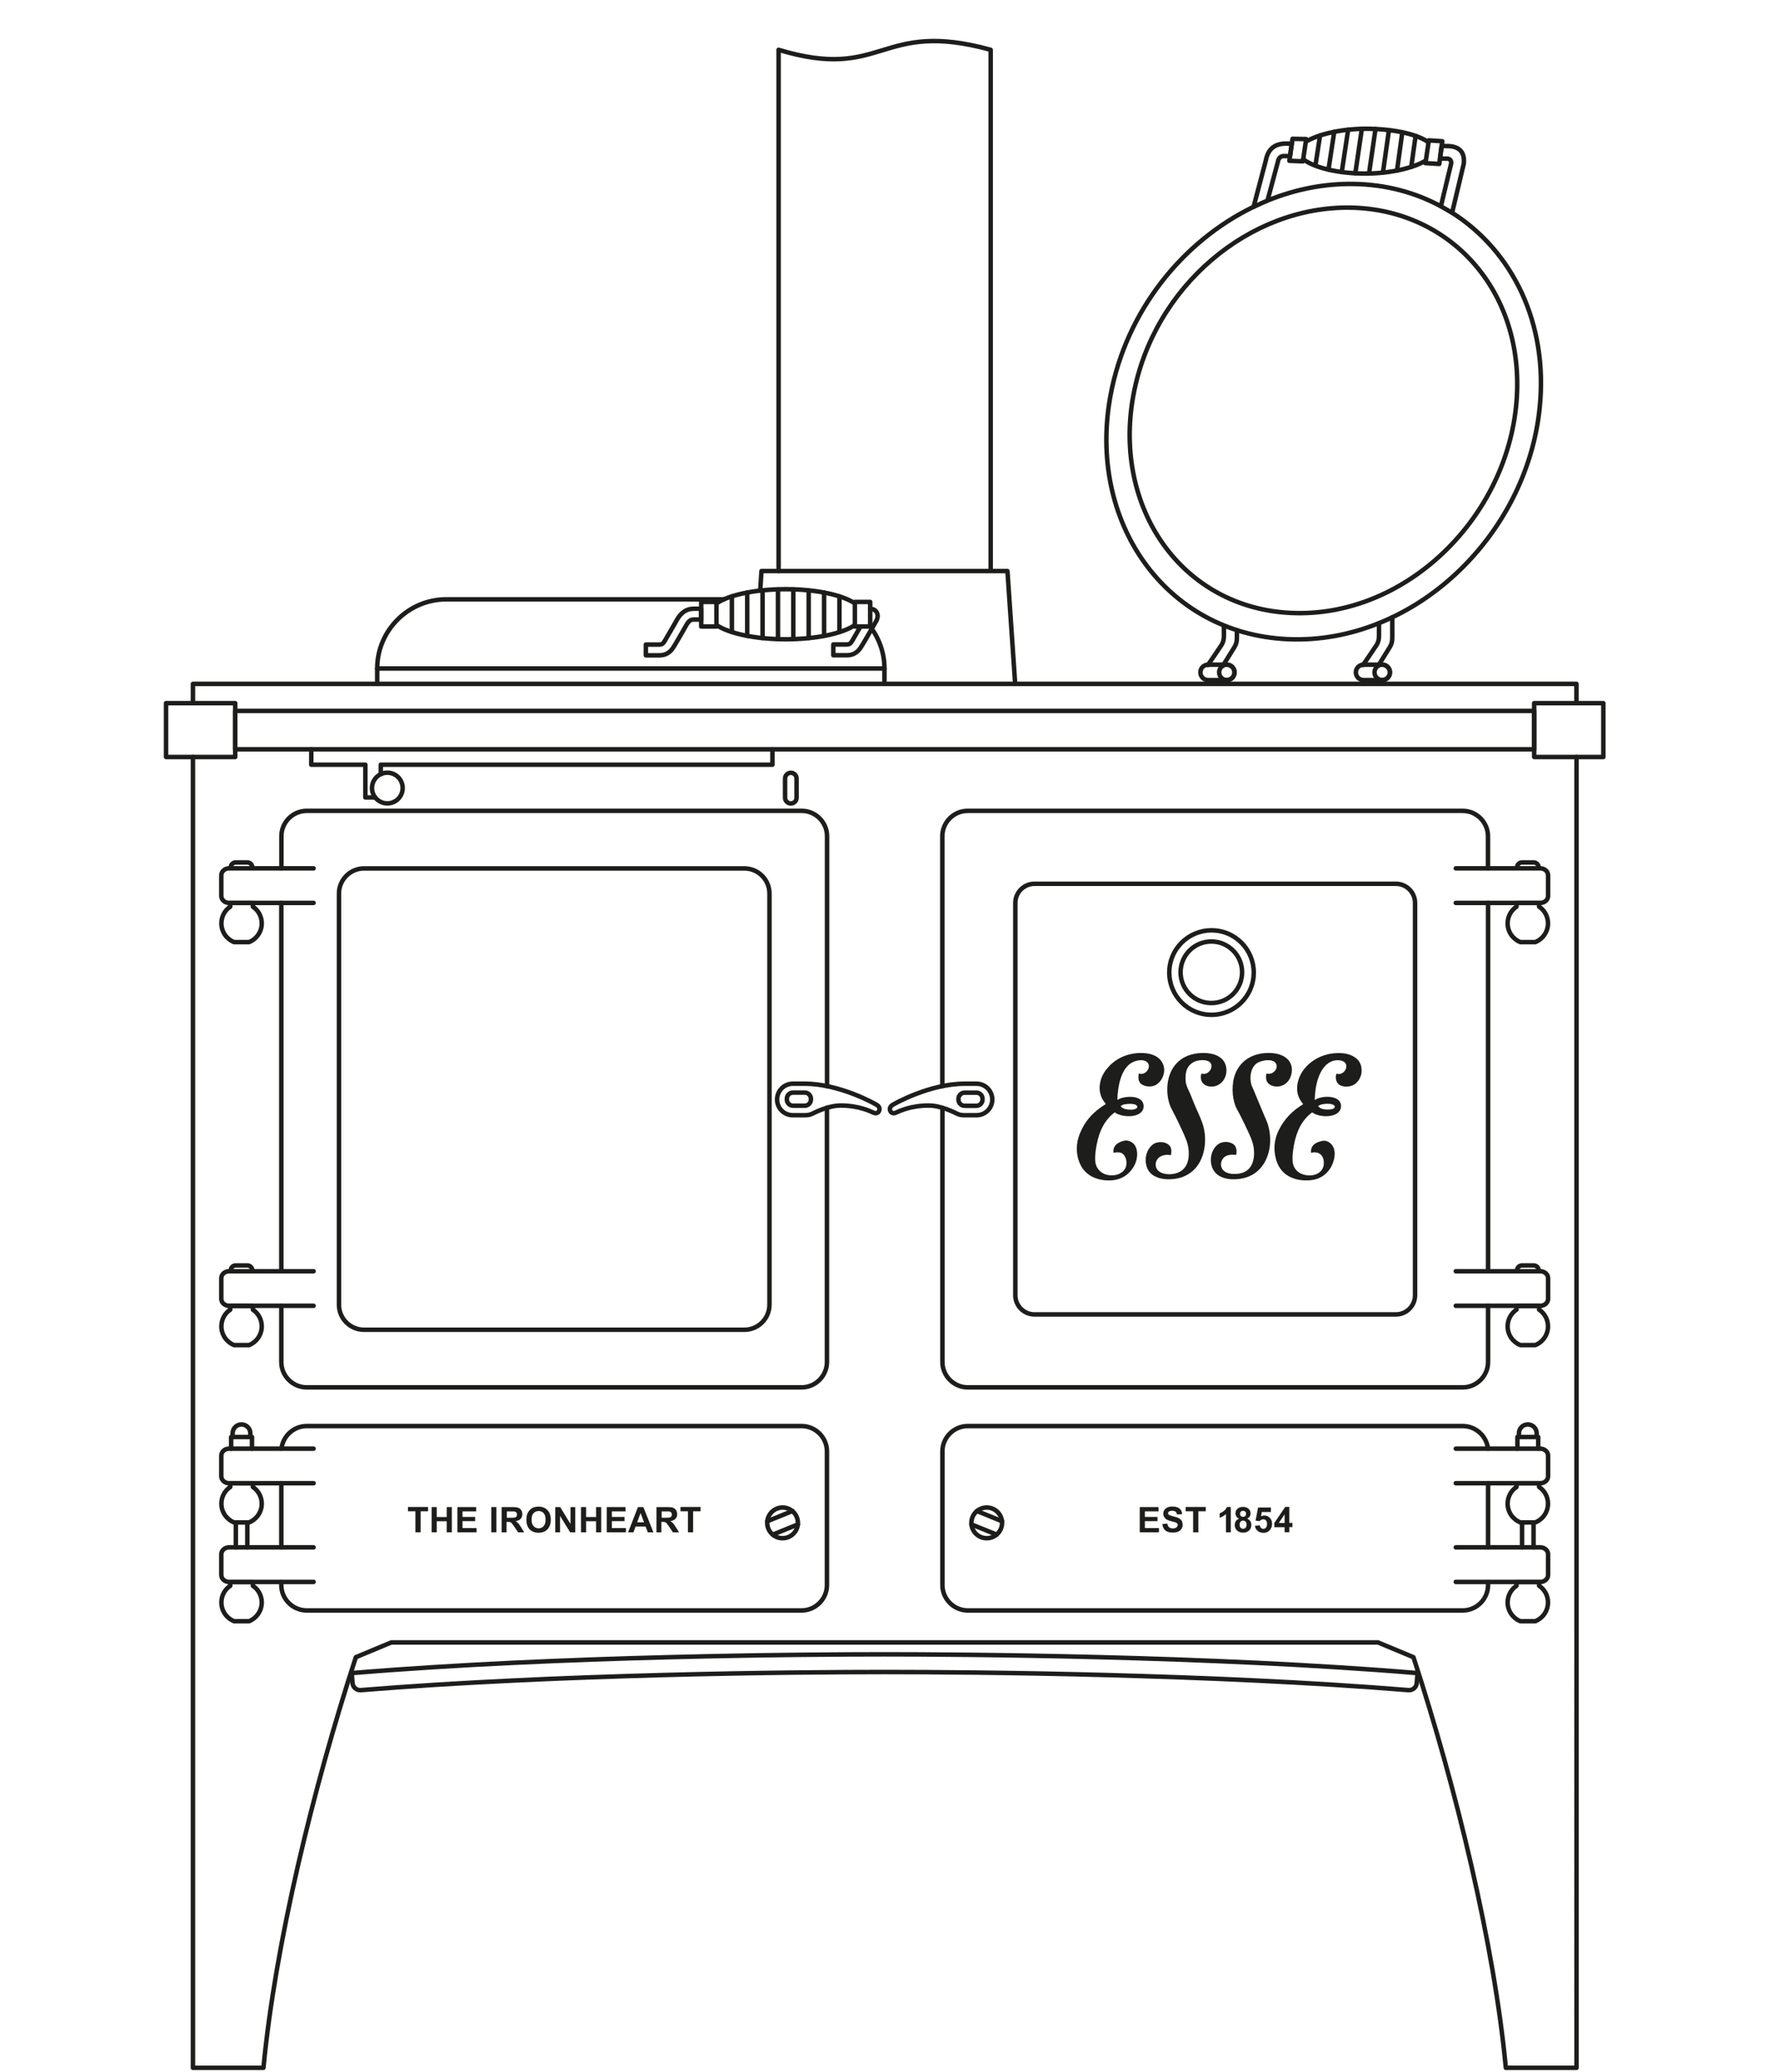 <?xml version="1.0" encoding="utf-8"?>
<!-- Generator: Adobe Illustrator 26.0.2, SVG Export Plug-In . SVG Version: 6.00 Build 0)  -->
<svg version="1.1" id="Layer_1" xmlns="http://www.w3.org/2000/svg" xmlns:xlink="http://www.w3.org/1999/xlink" x="0px" y="0px"
	 viewBox="0 0 198.1 230.89" style="enable-background:new 0 0 198.1 230.89;" xml:space="preserve">
<style type="text/css">
	.st0{fill:none;stroke:#1D1D1B;stroke-width:0.5;stroke-linecap:round;stroke-linejoin:round;stroke-miterlimit:10;}
	.st1{fill:none;stroke:#1D1D1B;stroke-width:0.5;stroke-linecap:round;stroke-linejoin:round;}
	.st2{fill:#1D1D1B;}
</style>
<g>
	<polyline class="st0" points="84.75,65.79 84.89,63.64 112.31,63.64 113.17,76.21 	"/>
</g>
<line class="st1" x1="42.05" y1="74.5" x2="98.6" y2="74.5"/>
<line class="st1" x1="81.59" y1="66.46" x2="81.59" y2="70.43"/>
<line class="st1" x1="83.3" y1="66.03" x2="83.3" y2="70.86"/>
<line class="st1" x1="85.01" y1="65.79" x2="85.01" y2="71.1"/>
<line class="st1" x1="86.73" y1="65.68" x2="86.73" y2="71.21"/>
<line class="st1" x1="88.44" y1="65.68" x2="88.44" y2="71.21"/>
<line class="st1" x1="90.15" y1="65.79" x2="90.15" y2="71.1"/>
<line class="st1" x1="91.87" y1="66.03" x2="91.87" y2="70.85"/>
<line class="st1" x1="93.58" y1="66.46" x2="93.58" y2="70.43"/>
<polyline class="st1" points="175.74,78.36 175.74,76.21 21.51,76.21 21.51,78.36 "/>
<path class="st1" d="M21.51,84.36v146.08l7.86,0c1.31-13.8,5.54-31.17,10.3-45.76l3.96-1.65h54.99h54.99l3.96,1.65
	c4.76,14.58,8.99,31.96,10.3,45.76h7.88V84.36"/>
<path class="st1" d="M98.62,186.33c-10.03,0-36.38,0.23-58.39,2.02c-0.47,0.04-0.89-0.31-0.93-0.78l-0.09-1.12
	c23.3-1.94,51.3-2.09,59.41-2.09s36.11,0.15,59.41,2.09l-0.09,1.12c-0.04,0.47-0.46,0.82-0.93,0.78
	C135,186.56,108.66,186.33,98.62,186.33z"/>
<rect x="26.22" y="79.22" class="st1" width="144.81" height="4.28"/>
<path class="st1" d="M139.75,23.05l1.37-5.19c0.23-1.21,0.93-1.82,2.15-1.86l0.74,0.01l-0.2,1.39l-0.73-0.01
	c-0.28,0-0.54,0.23-0.59,0.52l-1.17,4.37"/>
<path class="st1" d="M160.64,22.95l1.14-4.75c0.02-0.14-0.02-0.27-0.1-0.37c-0.08-0.09-0.2-0.15-0.33-0.15l-0.82-0.01l0.18-1.4
	l0.8,0.01c0.63,0.04,1.07,0.22,1.35,0.55c0.28,0.33,0.38,0.79,0.32,1.42l-1.3,5.46"/>
<path class="st1" d="M145.28,17.74c1.1,0.86,3.55,1.55,6.57,1.6c3.04,0.05,5.73-0.62,7.09-1.44l-0.04,0.28l1.55,0.09l0.34-2.53
	l-1.52-0.1l-0.03,0.22c-1.12-0.85-3.65-1.46-6.66-1.51c-3-0.04-5.66,0.63-7.01,1.44l0.04-0.29l-1.52-0.03l-0.35,2.45l1.51,0.06
	L145.28,17.74z"/>
<line class="st0" x1="147.16" y1="15.1" x2="146.64" y2="18.46"/>
<line class="st0" x1="148.74" y1="14.69" x2="148.1" y2="18.9"/>
<line class="st0" x1="150.29" y1="14.46" x2="149.58" y2="19.17"/>
<line class="st0" x1="151.82" y1="14.35" x2="151.09" y2="19.31"/>
<line class="st0" x1="153.34" y1="14.38" x2="152.62" y2="19.33"/>
<line class="st0" x1="154.84" y1="14.5" x2="154.17" y2="19.23"/>
<line class="st0" x1="156.33" y1="14.74" x2="155.74" y2="19.01"/>
<line class="st0" x1="157.81" y1="15.14" x2="157.33" y2="18.59"/>
<line class="st0" x1="145.57" y1="15.79" x2="145.28" y2="17.74"/>
<path class="st1" d="M169,45.4c-1.38,12.82-12.64,23.45-25.02,22.91c-12.2-0.53-19.94-11.67-17.64-24.22
	c2.24-12.23,13.01-21.16,24.25-20.95C161.96,23.35,170.34,32.89,169,45.4z"/>
<line class="st0" x1="159.26" y1="15.82" x2="158.95" y2="17.93"/>
<g>
	<path class="st0" d="M152.01,75.79c-0.47,0-0.86-0.38-0.86-0.86c0-0.47,0.38-0.86,0.86-0.86h2.08c0.47,0,0.86,0.38,0.86,0.86
		c0,0.47-0.38,0.86-0.86,0.86H152.01z"/>
	<path class="st0" d="M151.94,74.12c0,0,1.4-2.03,1.53-2.25c0.21-0.36,0.26-0.64,0.26-1.06c0-0.36,0-1.36,0-1.36"/>
	<path class="st0" d="M153.69,74.12c0,0,1.13-1.81,1.26-2.03c0.21-0.36,0.26-0.64,0.26-1.06c0-0.57,0-2.24,0-2.24"/>
</g>
<g>
	<path class="st0" d="M134.68,75.79c-0.47,0-0.86-0.38-0.86-0.86c0-0.47,0.38-0.86,0.86-0.86h2.08c0.47,0,0.86,0.38,0.86,0.86
		c0,0.47-0.38,0.86-0.86,0.86H134.68z"/>
	<path class="st0" d="M134.65,74.12c0,0,1.4-2.03,1.53-2.25c0.21-0.36,0.26-0.64,0.26-1.06c0-0.36,0-1.03,0-1.03"/>
	<path class="st0" d="M136.37,74.12c0,0,1.13-1.81,1.26-2.03c0.21-0.36,0.26-0.64,0.26-1.06c0-0.57,0-0.8,0-0.8"/>
</g>
<path class="st1" d="M138.47,108.35c0,1.89-1.53,3.43-3.43,3.43c-1.89,0-3.43-1.53-3.43-3.43c0-1.89,1.53-3.43,3.43-3.43
	C136.93,104.92,138.47,106.46,138.47,108.35z"/>
<ellipse transform="matrix(0.29 -0.957 0.957 0.29 -7.793 206.196)" class="st1" cx="135.04" cy="108.35" rx="4.71" ry="4.71"/>
<path class="st1" d="M105.05,121.03V93.19c0-1.56,1.28-2.83,2.83-2.83h55.17c1.56,0,2.83,1.28,2.83,2.83v3.58"/>
<path class="st1" d="M165.89,145.53v6.25c0,1.56-1.28,2.83-2.83,2.83h-55.17c-1.56,0-2.83-1.28-2.83-2.83v-28.31"/>
<line class="st1" x1="165.89" y1="100.62" x2="165.89" y2="141.67"/>
<path class="st1" d="M155.62,146.48h-40.3c-1.17,0-2.13-0.96-2.13-2.13v-43.73c0-1.17,0.96-2.13,2.13-2.13h40.3
	c1.17,0,2.13,0.96,2.13,2.13v43.73C157.75,145.52,156.79,146.48,155.62,146.48z"/>
<g>
	<path class="st1" d="M169.49,104.99h1.66c0.83-0.33,1.42-1.14,1.42-2.09c0-0.78-0.39-1.46-0.99-1.86v-0.41h-2.52v0.41
		c-0.6,0.4-0.99,1.09-0.99,1.86C168.07,103.85,168.66,104.66,169.49,104.99z"/>
	<path class="st1" d="M169.12,96.67L169.12,96.67c0-0.31,0.25-0.56,0.56-0.56h1.29c0.31,0,0.56,0.25,0.56,0.56v0"/>
</g>
<g>
	<path class="st1" d="M169.49,149.9h1.66c0.83-0.33,1.42-1.14,1.42-2.09c0-0.78-0.39-1.46-0.99-1.86v-0.41h-2.52v0.41
		c-0.6,0.4-0.99,1.09-0.99,1.86C168.07,148.76,168.66,149.57,169.49,149.9z"/>
	<path class="st1" d="M169.12,141.58L169.12,141.58c0-0.31,0.25-0.56,0.56-0.56h1.29c0.31,0,0.56,0.25,0.56,0.56v0"/>
</g>
<line class="st1" x1="165.89" y1="165.29" x2="165.89" y2="172.44"/>
<path class="st1" d="M169.49,169.66h1.66c0.83-0.33,1.42-1.14,1.42-2.09c0-0.78-0.39-1.46-0.99-1.86v-0.41h-2.52v0.41
	c-0.6,0.4-0.99,1.09-0.99,1.86C168.07,168.52,168.66,169.33,169.49,169.66z"/>
<path class="st1" d="M169.49,180.67h1.66c0.83-0.33,1.42-1.14,1.42-2.09c0-0.78-0.39-1.46-0.99-1.86v-0.41h-2.52v0.41
	c-0.6,0.4-0.99,1.09-0.99,1.86C168.07,179.52,168.66,180.34,169.49,180.67z"/>
<g>
	<path class="st2" d="M124.94,123.28c0.16-0.19,0.48-0.24,0.84-0.26c0.29-0.02,0.65,0,0.84,0.11c0.07,0.04,0.17,0.14,0.17,0.21
		c0.01,0.23-0.38,0.3-0.57,0.32C125.67,123.68,125.13,123.59,124.94,123.28 M129.58,118.43c-0.41-0.76-1.35-1.14-2.63-1.08
		c-1.64,0.08-2.85,0.85-3.6,1.81c-0.4,0.5-0.71,1.13-0.76,1.92c-0.04,0.63,0.15,1.17,0.41,1.58c0.04,0.06,0.28,0.34,0.26,0.38
		c0,0.02-0.16,0.11-0.2,0.13c-1.03,0.67-1.86,1.48-2.42,2.59c-0.28,0.56-0.56,1.22-0.59,2.08c-0.04,0.87,0.19,1.61,0.51,2.17
		c0.32,0.54,0.8,0.97,1.43,1.23c0.62,0.26,1.49,0.4,2.31,0.25c0.71-0.13,1.28-0.47,1.71-0.96c0.42-0.48,0.76-1.12,0.76-1.92
		c0-0.84-0.41-1.44-1.21-1.51c-0.01,0-0.02,0-0.03,0c-0.35,0.01-0.81,0.2-1.05,0.41c-0.24,0.21-0.4,0.5-0.35,0.95
		c0.27-0.04,0.59-0.08,0.83,0.01c0.57,0.21,0.81,1.18,0.45,1.79c-0.36,0.61-1.23,0.87-2.05,0.65c-0.7-0.19-1.23-0.76-1.27-1.59
		c-0.03-0.58,0.06-1.18,0.16-1.72c0.29-1.61,0.95-2.84,2.02-3.64c0.86,0.65,3.23,0.67,3.22-0.7c-0.01-1.16-1.75-1.18-2.64-0.83
		c-0.12,0.05-0.21,0.13-0.29,0.12c0.05-1.58,0.41-3.21,1.39-3.98c0.44-0.34,1.34-0.62,1.87-0.25c0.66,0.46-0.05,1.6-0.87,1.31
		c-0.07,0.37-0.05,0.71,0.07,0.93c0.26,0.5,1.19,0.66,1.77,0.38C129.5,120.6,130.12,119.43,129.58,118.43 M136.4,120.37
		c0.48-0.71,0.42-1.72-0.12-2.3c-0.48-0.52-1.32-0.77-2.39-0.72c-1.79,0.08-3.01,1.02-3.51,2.47c-0.26,0.75-0.33,1.73-0.16,2.6
		c0.08,0.41,0.19,0.78,0.37,1.12c0.52,1,0.99,1.95,1.45,3c0.3,0.68,0.58,1.45,0.46,2.46c-0.1,0.86-0.53,1.45-1.26,1.71
		c-0.83,0.29-1.89,0.16-2.26-0.42c-0.24-0.37-0.16-0.87,0.08-1.15c0.26-0.32,0.78-0.53,1.47-0.41c0.07-0.29,0.07-0.6-0.01-0.83
		c-0.25-0.65-1.36-0.81-1.97-0.38c-0.53,0.38-0.95,1.19-0.8,2.14c0.14,0.9,0.66,1.35,1.41,1.6c0.79,0.26,1.87,0.18,2.59-0.07
		c1.45-0.5,2.33-1.74,2.55-3.46c0.12-0.9,0-1.86-0.28-2.63c-0.25-0.71-0.6-1.39-0.89-2.1c-0.14-0.34-0.28-0.71-0.43-1.07
		c-0.15-0.36-0.35-0.71-0.45-1.06c-0.14-0.51-0.1-1.23,0.05-1.65c0.18-0.49,0.61-0.88,1.18-1.01c0.63-0.15,1.47-0.09,1.57,0.49
		c0.08,0.45-0.31,0.86-0.64,0.95c-0.16,0.05-0.32,0.01-0.49,0.01c-0.28,1.04,0.56,1.61,1.56,1.38
		C135.85,120.94,136.21,120.66,136.4,120.37 M144,119.52c0.12-0.81-0.25-1.39-0.75-1.72c-0.51-0.34-1.22-0.49-2.08-0.45
		c-1.73,0.08-2.92,0.97-3.46,2.31c-0.43,1.08-0.38,2.61,0.03,3.62c0.14,0.34,0.33,0.64,0.49,0.95c0.32,0.64,0.63,1.26,0.93,1.92
		c0.3,0.66,0.62,1.33,0.64,2.22c0.04,1.37-0.54,2.32-1.84,2.44c-0.81,0.08-1.53-0.1-1.77-0.67c-0.21-0.49,0.04-0.98,0.31-1.2
		c0.33-0.25,0.76-0.3,1.3-0.23c0.1-0.33,0.05-0.71-0.07-0.93c-0.24-0.47-1.06-0.66-1.67-0.41c-0.67,0.28-1.17,1.18-1.06,2.17
		c0.14,1.39,1.36,2.01,2.99,1.86c1.92-0.17,3.05-1.42,3.46-3.07c0.23-0.92,0.18-2.02-0.07-2.89c-0.11-0.4-0.3-0.78-0.46-1.17
		c-0.4-0.97-0.8-1.92-1.2-2.87c-0.08-0.2-0.19-0.39-0.24-0.59c-0.22-0.97,0.03-1.89,0.62-2.31c0.5-0.36,1.98-0.63,2.2,0.16
		c0.16,0.58-0.51,1.17-1.12,0.97c-0.05,0.26-0.06,0.54,0,0.75c0.17,0.59,1,0.88,1.74,0.6C143.52,120.76,143.9,120.2,144,119.52
		 M146.95,123.25c0.27-0.19,0.73-0.27,1.25-0.24c0.28,0.02,0.6,0.13,0.6,0.33c0,0.22-0.37,0.29-0.55,0.3
		C147.69,123.68,147.12,123.59,146.95,123.25 M150.86,117.72c-0.5-0.28-1.11-0.4-1.89-0.36c-1.57,0.07-2.84,0.83-3.6,1.8
		c-0.38,0.49-0.7,1.17-0.76,1.91c-0.07,0.87,0.24,1.44,0.67,1.98c-1.19,0.72-2.11,1.64-2.72,2.89c-0.31,0.63-0.54,1.43-0.47,2.31
		c0.13,1.71,0.96,2.79,2.44,3.17c0.77,0.19,1.75,0.18,2.44-0.1c0.63-0.26,1.14-0.73,1.46-1.35c0.29-0.58,0.57-1.53,0.14-2.25
		c-0.18-0.3-0.55-0.6-0.98-0.6c-0.01,0-0.02,0-0.03,0c-0.75,0.12-1.49,0.43-1.41,1.35c0.92-0.23,1.44,0.31,1.43,1.16
		c-0.01,0.94-0.86,1.45-1.84,1.35c-0.89-0.09-1.58-0.66-1.64-1.59c-0.04-0.6,0.05-1.22,0.14-1.75c0.3-1.63,0.93-2.86,2.04-3.68
		c0.83,0.64,3.07,0.66,3.21-0.58c0.14-1.28-1.79-1.33-2.68-0.93c-0.09,0.04-0.16,0.11-0.25,0.12c0.05-1.11,0.19-2.07,0.62-2.97
		c0.36-0.75,1.05-1.54,2.14-1.44c0.16,0.02,0.35,0.07,0.49,0.16c0.59,0.37,0.16,1.3-0.49,1.37c-0.13,0.01-0.23-0.04-0.35-0.02
		c-0.14,0.52,0.01,1,0.33,1.21c0.5,0.34,1.29,0.24,1.7-0.04c0.42-0.28,0.74-0.8,0.79-1.38
		C151.85,118.53,151.41,118.02,150.86,117.72"/>
</g>
<path class="st1" d="M31.36,145.53v6.25c0,1.56,1.28,2.83,2.83,2.83h55.17c1.56,0,2.83-1.28,2.83-2.83v-28.34"/>
<line class="st1" x1="31.36" y1="100.62" x2="31.36" y2="141.67"/>
<path class="st1" d="M92.2,121.05V93.19c0-1.56-1.28-2.83-2.83-2.83H34.2c-1.56,0-2.83,1.28-2.83,2.83v3.58"/>
<path class="st1" d="M40.58,148.19h42.41c1.53,0,2.79-1.25,2.79-2.79V99.57c0-1.53-1.25-2.79-2.79-2.79H40.58
	c-1.53,0-2.79,1.25-2.79,2.79v45.84C37.79,146.94,39.04,148.19,40.58,148.19z"/>
<g>
	<path class="st1" d="M27.76,104.99H26.1c-0.83-0.33-1.42-1.14-1.42-2.09c0-0.78,0.39-1.46,0.99-1.86v-0.41h2.52v0.41
		c0.6,0.4,0.99,1.09,0.99,1.86C29.18,103.85,28.59,104.66,27.76,104.99z"/>
	<path class="st1" d="M28.13,96.67L28.13,96.67c0-0.31-0.25-0.56-0.56-0.56h-1.29c-0.31,0-0.56,0.25-0.56,0.56v0"/>
</g>
<g>
	<path class="st1" d="M27.76,149.9H26.1c-0.83-0.33-1.42-1.14-1.42-2.09c0-0.78,0.39-1.46,0.99-1.86v-0.41h2.52v0.41
		c0.6,0.4,0.99,1.09,0.99,1.86C29.18,148.76,28.59,149.57,27.76,149.9z"/>
	<path class="st1" d="M28.13,141.58L28.13,141.58c0-0.31-0.25-0.56-0.56-0.56h-1.29c-0.31,0-0.56,0.25-0.56,0.56v0"/>
</g>
<line class="st1" x1="169.68" y1="172.44" x2="169.68" y2="169.66"/>
<line class="st1" x1="170.96" y1="169.66" x2="170.96" y2="172.44"/>
<polyline class="st1" points="169.16,161.44 169.16,160.14 171.48,160.14 171.48,161.44 "/>
<path class="st1" d="M169.33,160.13v-0.4c0-0.54,0.44-0.99,0.99-0.99l0,0c0.54,0,0.99,0.44,0.99,0.99v0.4"/>
<g>
	<circle class="st1" cx="110" cy="169.71" r="1.71"/>
	<g>
		<line class="st1" x1="111.1" y1="171.02" x2="108.3" y2="169.88"/>
		<line class="st1" x1="108.91" y1="168.39" x2="111.71" y2="169.53"/>
	</g>
</g>
<path class="st1" d="M31.36,176.3v0.34c0,1.56,1.28,2.83,2.83,2.83h55.17c1.56,0,2.83-1.28,2.83-2.83v-14.89
	c0-1.56-1.28-2.83-2.83-2.83H34.2c-1.45,0-2.65,1.1-2.82,2.51"/>
<line class="st1" x1="31.36" y1="165.29" x2="31.36" y2="172.44"/>
<path class="st1" d="M27.76,169.66H26.1c-0.83-0.33-1.42-1.14-1.42-2.09c0-0.78,0.39-1.46,0.99-1.86v-0.41h2.52v0.41
	c0.6,0.4,0.99,1.09,0.99,1.86C29.18,168.52,28.59,169.33,27.76,169.66z"/>
<path class="st1" d="M27.76,180.67H26.1c-0.83-0.33-1.42-1.14-1.42-2.09c0-0.78,0.39-1.46,0.99-1.86v-0.41h2.52v0.41
	c0.6,0.4,0.99,1.09,0.99,1.86C29.18,179.52,28.59,180.34,27.76,180.67z"/>
<line class="st1" x1="27.57" y1="172.44" x2="27.57" y2="169.66"/>
<line class="st1" x1="26.29" y1="169.66" x2="26.29" y2="172.44"/>
<polyline class="st1" points="28.09,161.44 28.09,160.14 25.77,160.14 25.77,161.44 "/>
<path class="st1" d="M27.91,160.13v-0.4c0-0.54-0.44-0.99-0.99-0.99h0c-0.54,0-0.99,0.44-0.99,0.99v0.4"/>
<g>
	<circle class="st1" cx="87.24" cy="169.71" r="1.71"/>
	<g>
		<line class="st1" x1="86.15" y1="171.02" x2="88.95" y2="169.88"/>
		<line class="st1" x1="88.34" y1="168.39" x2="85.54" y2="169.53"/>
	</g>
</g>
<g>
	<path class="st2" d="M46.31,170.76v-2.34h-0.83v-0.48h2.24v0.48h-0.83v2.34H46.31z"/>
	<path class="st2" d="M48.12,170.76v-2.81h0.57v1.11h1.11v-1.11h0.57v2.81H49.8v-1.23h-1.11v1.23H48.12z"/>
	<path class="st2" d="M50.99,170.76v-2.81h2.09v0.48h-1.52v0.62h1.41v0.47h-1.41v0.77h1.57v0.47H50.99z"/>
	<path class="st2" d="M54.77,170.76v-2.81h0.57v2.81H54.77z"/>
	<path class="st2" d="M55.92,170.76v-2.81h1.2c0.3,0,0.52,0.02,0.66,0.08c0.14,0.05,0.25,0.14,0.33,0.27
		c0.08,0.13,0.12,0.28,0.12,0.44c0,0.21-0.06,0.39-0.19,0.52c-0.12,0.14-0.31,0.22-0.56,0.26c0.12,0.07,0.22,0.15,0.3,0.24
		c0.08,0.09,0.19,0.24,0.32,0.46l0.34,0.55h-0.68l-0.41-0.61c-0.15-0.22-0.25-0.36-0.3-0.41c-0.05-0.06-0.11-0.1-0.17-0.12
		c-0.06-0.02-0.16-0.03-0.29-0.03h-0.12v1.17H55.92z M56.49,169.14h0.42c0.27,0,0.44-0.01,0.51-0.03c0.07-0.02,0.12-0.06,0.16-0.12
		c0.04-0.06,0.06-0.13,0.06-0.21c0-0.09-0.03-0.17-0.08-0.23c-0.05-0.06-0.12-0.1-0.21-0.11c-0.05-0.01-0.18-0.01-0.41-0.01h-0.44
		V169.14z"/>
	<path class="st2" d="M58.68,169.37c0-0.29,0.04-0.53,0.13-0.72c0.06-0.14,0.15-0.27,0.26-0.39c0.11-0.11,0.23-0.2,0.36-0.25
		c0.18-0.07,0.38-0.11,0.61-0.11c0.41,0,0.75,0.13,0.99,0.39c0.25,0.26,0.37,0.61,0.37,1.07c0,0.45-0.12,0.81-0.37,1.07
		c-0.25,0.26-0.58,0.38-0.99,0.38c-0.42,0-0.75-0.13-1-0.38C58.8,170.17,58.68,169.82,58.68,169.37z M59.26,169.35
		c0,0.32,0.07,0.56,0.22,0.72c0.15,0.16,0.33,0.25,0.56,0.25c0.23,0,0.41-0.08,0.56-0.24c0.15-0.16,0.22-0.41,0.22-0.73
		c0-0.32-0.07-0.56-0.21-0.72c-0.14-0.16-0.33-0.24-0.56-0.24c-0.23,0-0.42,0.08-0.57,0.24S59.26,169.03,59.26,169.35z"/>
	<path class="st2" d="M61.9,170.76v-2.81h0.55l1.15,1.88v-1.88h0.53v2.81h-0.57l-1.13-1.83v1.83H61.9z"/>
	<path class="st2" d="M64.77,170.76v-2.81h0.57v1.11h1.11v-1.11h0.57v2.81h-0.57v-1.23h-1.11v1.23H64.77z"/>
	<path class="st2" d="M67.64,170.76v-2.81h2.09v0.48h-1.52v0.62h1.41v0.47h-1.41v0.77h1.57v0.47H67.64z"/>
	<path class="st2" d="M72.84,170.76h-0.62l-0.25-0.64h-1.12l-0.23,0.64h-0.6l1.1-2.81h0.6L72.84,170.76z M71.8,169.65l-0.39-1.04
		l-0.38,1.04H71.8z"/>
	<path class="st2" d="M73.18,170.76v-2.81h1.2c0.3,0,0.52,0.02,0.66,0.08c0.14,0.05,0.25,0.14,0.33,0.27
		c0.08,0.13,0.12,0.28,0.12,0.44c0,0.21-0.06,0.39-0.19,0.52s-0.31,0.22-0.56,0.26c0.12,0.07,0.22,0.15,0.3,0.24
		c0.08,0.09,0.19,0.24,0.32,0.46l0.34,0.55h-0.68l-0.41-0.61c-0.15-0.22-0.25-0.36-0.3-0.41c-0.05-0.06-0.11-0.1-0.17-0.12
		c-0.06-0.02-0.16-0.03-0.29-0.03h-0.12v1.17H73.18z M73.75,169.14h0.42c0.27,0,0.44-0.01,0.51-0.03c0.07-0.02,0.12-0.06,0.16-0.12
		c0.04-0.06,0.06-0.13,0.06-0.21c0-0.09-0.03-0.17-0.08-0.23c-0.05-0.06-0.12-0.1-0.21-0.11c-0.05-0.01-0.18-0.01-0.41-0.01h-0.44
		V169.14z"/>
	<path class="st2" d="M76.69,170.76v-2.34h-0.83v-0.48h2.24v0.48h-0.83v2.34H76.69z"/>
</g>
<g>
	<path class="st2" d="M127.06,170.76v-2.81h2.09v0.48h-1.52v0.62h1.41v0.47h-1.41v0.77h1.57v0.47H127.06z"/>
	<path class="st2" d="M129.58,169.84l0.55-0.05c0.03,0.19,0.1,0.32,0.2,0.41c0.1,0.09,0.24,0.13,0.41,0.13
		c0.18,0,0.32-0.04,0.41-0.12c0.09-0.08,0.14-0.17,0.14-0.27c0-0.07-0.02-0.12-0.06-0.17c-0.04-0.05-0.11-0.09-0.2-0.12
		c-0.07-0.02-0.22-0.06-0.45-0.12c-0.3-0.08-0.52-0.17-0.64-0.28c-0.17-0.15-0.26-0.34-0.26-0.57c0-0.14,0.04-0.28,0.12-0.4
		c0.08-0.13,0.2-0.22,0.35-0.29s0.34-0.1,0.55-0.1c0.35,0,0.62,0.08,0.8,0.23c0.18,0.15,0.27,0.36,0.28,0.62l-0.57,0.03
		c-0.02-0.14-0.08-0.25-0.16-0.31c-0.08-0.06-0.2-0.1-0.36-0.1c-0.17,0-0.29,0.03-0.39,0.1c-0.06,0.04-0.09,0.1-0.09,0.17
		c0,0.07,0.03,0.12,0.08,0.17c0.07,0.06,0.25,0.12,0.52,0.19c0.28,0.07,0.48,0.13,0.61,0.2c0.13,0.07,0.24,0.17,0.31,0.29
		c0.07,0.12,0.11,0.27,0.11,0.45c0,0.16-0.04,0.31-0.13,0.45c-0.09,0.14-0.22,0.25-0.38,0.31c-0.16,0.07-0.37,0.1-0.61,0.1
		c-0.36,0-0.63-0.08-0.82-0.25C129.73,170.4,129.61,170.16,129.58,169.84z"/>
	<path class="st2" d="M133.01,170.76v-2.34h-0.83v-0.48h2.24v0.48h-0.83v2.34H133.01z"/>
	<path class="st2" d="M137.21,170.76h-0.54v-2.03c-0.2,0.18-0.43,0.32-0.7,0.41v-0.49c0.14-0.05,0.29-0.13,0.46-0.26
		c0.17-0.13,0.28-0.28,0.34-0.45h0.44V170.76z"/>
	<path class="st2" d="M138.13,169.24c-0.14-0.06-0.24-0.14-0.3-0.24c-0.06-0.1-0.1-0.22-0.1-0.34c0-0.21,0.07-0.38,0.22-0.52
		c0.15-0.14,0.35-0.21,0.62-0.21c0.27,0,0.47,0.07,0.62,0.21c0.15,0.14,0.22,0.31,0.22,0.52c0,0.13-0.03,0.25-0.1,0.35
		c-0.07,0.1-0.16,0.18-0.29,0.23c0.16,0.06,0.27,0.15,0.36,0.27s0.12,0.26,0.12,0.42c0,0.26-0.08,0.47-0.25,0.63
		c-0.17,0.16-0.39,0.24-0.66,0.24c-0.26,0-0.47-0.07-0.64-0.2c-0.2-0.16-0.3-0.38-0.3-0.65c0-0.15,0.04-0.29,0.11-0.42
		C137.84,169.41,137.96,169.31,138.13,169.24z M138.19,169.9c0,0.15,0.04,0.26,0.11,0.35c0.08,0.08,0.17,0.12,0.28,0.12
		c0.11,0,0.2-0.04,0.28-0.12c0.07-0.08,0.11-0.2,0.11-0.35c0-0.13-0.04-0.24-0.11-0.32c-0.07-0.08-0.17-0.12-0.28-0.12
		c-0.13,0-0.23,0.05-0.29,0.14C138.22,169.7,138.19,169.8,138.19,169.9z M138.24,168.7c0,0.11,0.03,0.19,0.09,0.25
		c0.06,0.06,0.14,0.09,0.24,0.09c0.1,0,0.18-0.03,0.25-0.09s0.09-0.15,0.09-0.25c0-0.1-0.03-0.18-0.09-0.24
		c-0.06-0.06-0.14-0.09-0.24-0.09c-0.1,0-0.19,0.03-0.25,0.09S138.24,168.6,138.24,168.7z"/>
	<path class="st2" d="M139.9,170.04l0.54-0.06c0.02,0.12,0.06,0.22,0.14,0.29c0.08,0.07,0.16,0.11,0.26,0.11
		c0.11,0,0.21-0.05,0.29-0.14c0.08-0.09,0.12-0.23,0.12-0.41c0-0.17-0.04-0.3-0.12-0.39c-0.08-0.09-0.18-0.13-0.3-0.13
		c-0.15,0-0.29,0.07-0.42,0.21l-0.44-0.06l0.28-1.46h1.43v0.5h-1.02l-0.08,0.48c0.12-0.06,0.24-0.09,0.37-0.09
		c0.24,0,0.44,0.09,0.61,0.26c0.17,0.17,0.25,0.4,0.25,0.68c0,0.23-0.07,0.44-0.2,0.62c-0.18,0.25-0.44,0.37-0.76,0.37
		c-0.26,0-0.47-0.07-0.64-0.21C140.03,170.46,139.93,170.27,139.9,170.04z"/>
	<path class="st2" d="M143.21,170.76v-0.57h-1.15v-0.47l1.22-1.79h0.45v1.78h0.35v0.47h-0.35v0.57H143.21z M143.21,169.72v-0.96
		l-0.65,0.96H143.21z"/>
</g>
<polyline class="st1" points="42.45,86.27 42.45,85.22 86.11,85.22 86.11,83.51 "/>
<polyline class="st1" points="34.7,83.51 34.7,85.22 40.73,85.22 40.73,88.87 41.82,88.87 "/>
<path class="st0" d="M86.8,63.64V5.55c11.81,3.57,11.18-3.43,23.64,0v58.06"/>
<path class="st1" d="M165.89,176.3v0.34c0,1.56-1.28,2.83-2.83,2.83h-55.17c-1.56,0-2.83-1.28-2.83-2.83v-14.89
	c0-1.56,1.28-2.83,2.83-2.83h55.17c1.45,0,2.65,1.1,2.82,2.51"/>
<path class="st1" d="M73.51,73.03H72v-1.2h1.51c0.33,0,0.44-0.14,0.66-0.51l0.06-0.11c0.25-0.42,0.6-1.02,0.92-1.58l0.31-0.55
	c0.31-0.53,0.83-1.24,1.88-1.24h0.82v1.2h-0.82c-0.3,0-0.53,0.1-0.84,0.64l-0.31,0.55c-0.32,0.56-0.67,1.17-0.93,1.6l-0.06,0.09
	C74.98,72.31,74.56,73.03,73.51,73.03z"/>
<path class="st1" d="M97.01,67.84c0.79,0.04,1.03,0.76,0.65,1.41l-0.56,0.97c-0.32,0.56-0.67,1.17-0.93,1.6l-0.06,0.09
	c-0.23,0.39-0.65,1.11-1.7,1.11h-1.51v-1.2h1.51c0.33,0,0.44-0.14,0.66-0.51l0.06-0.11c0.25-0.42,0.48-0.83,0.8-1.39"/>
<g>
	<path class="st1" d="M95.3,67.24c-1.39-0.93-4.31-1.58-7.71-1.58c-3.4,0-6.33,0.64-7.71,1.58v-0.16h-1.71v2.74h1.71v-0.16
		c1.38,0.93,4.31,1.58,7.71,1.58c3.4,0,6.33-0.64,7.71-1.58v0.16h1.71v-2.74H95.3V67.24z"/>
</g>
<line class="st1" x1="95.3" y1="67.24" x2="95.3" y2="69.65"/>
<line class="st1" x1="79.87" y1="67.24" x2="79.87" y2="69.65"/>
<rect x="18.51" y="78.36" class="st1" width="7.71" height="6"/>
<rect x="171.03" y="78.36" class="st1" width="7.71" height="6"/>
<path class="st1" d="M161.88,23.71c6.69,4.24,10.74,12.27,9.76,21.76c-1.48,14.41-14.18,26.39-28.09,25.76
	c-13.67-0.62-22.38-13.14-19.74-27.22c1.76-9.38,8.03-17.1,15.85-20.92c0.56-0.27,1.7-0.76,1.7-0.76c3.05-1.24,6.3-1.89,9.58-1.83
	c3.54,0.06,6.82,0.94,9.69,2.49L161.88,23.71z"/>
<circle class="st0" cx="154.09" cy="74.93" r="0.86"/>
<circle class="st0" cx="136.77" cy="74.93" r="0.86"/>
<path class="st1" d="M162.29,96.77h9.43c0.47,0,0.86,0.35,0.86,0.77v2.31c0,0.42-0.39,0.77-0.86,0.77h-9.43"/>
<path class="st1" d="M162.29,141.67h9.43c0.47,0,0.86,0.35,0.86,0.77v2.31c0,0.42-0.39,0.77-0.86,0.77h-9.43"/>
<path class="st1" d="M162.29,161.44h9.43c0.47,0,0.86,0.35,0.86,0.77v2.31c0,0.42-0.39,0.77-0.86,0.77h-9.43"/>
<path class="st1" d="M162.29,172.44h9.43c0.47,0,0.86,0.35,0.86,0.77v2.31c0,0.42-0.39,0.77-0.86,0.77h-9.43"/>
<g>
	<path class="st1" d="M108.87,120.77c-0.43,0-0.81,0-1.33,0c-3.89,0-7.88,2.25-8.06,2.38c-0.3,0.2-0.32,0.45-0.22,0.67
		c0.09,0.18,0.28,0.32,0.61,0.18c0.34-0.15,1.63-0.8,3.66-0.8c1.34,0,2.79,0.73,3.16,0.91c0.3,0.14,0.53,0.17,0.85,0.17
		c0.15,0,1.33,0,1.33,0c0.97,0,1.75-0.78,1.75-1.75S109.83,120.77,108.87,120.77z"/>
	<g>
		<path class="st1" d="M109.53,122.45v0.1c0,0.37-0.31,0.68-0.68,0.68h-1.32c-0.37,0-0.68-0.31-0.68-0.68v-0.1
			c0-0.37,0.31-0.68,0.68-0.68h1.32C109.22,121.76,109.53,122.07,109.53,122.45z"/>
	</g>
</g>
<path class="st1" d="M34.96,96.77h-9.43c-0.47,0-0.86,0.35-0.86,0.77v2.31c0,0.42,0.39,0.77,0.86,0.77h9.43"/>
<path class="st1" d="M34.96,141.67h-9.43c-0.47,0-0.86,0.35-0.86,0.77v2.31c0,0.42,0.39,0.77,0.86,0.77h9.43"/>
<g>
	<path class="st1" d="M88.38,120.77c0.43,0,0.81,0,1.33,0c3.89,0,7.88,2.25,8.06,2.38c0.3,0.2,0.32,0.45,0.22,0.67
		c-0.09,0.18-0.28,0.32-0.61,0.18c-0.34-0.15-1.63-0.8-3.66-0.8c-1.34,0-2.79,0.73-3.16,0.91c-0.3,0.14-0.53,0.17-0.85,0.17
		c-0.15,0-1.33,0-1.33,0c-0.97,0-1.75-0.78-1.75-1.75C86.63,121.56,87.41,120.77,88.38,120.77z"/>
	<g>
		<path class="st1" d="M87.72,122.44v0.1c0,0.37,0.31,0.68,0.68,0.68h1.32c0.37,0,0.68-0.31,0.68-0.68v-0.1
			c0-0.37-0.31-0.68-0.68-0.68H88.4C88.02,121.76,87.72,122.07,87.72,122.44z"/>
	</g>
</g>
<path class="st1" d="M34.96,161.44h-9.43c-0.47,0-0.86,0.35-0.86,0.77v2.31c0,0.42,0.39,0.77,0.86,0.77h9.43"/>
<path class="st1" d="M34.96,172.44h-9.43c-0.47,0-0.86,0.35-0.86,0.77v2.31c0,0.42,0.39,0.77,0.86,0.77h9.43"/>
<circle class="st1" cx="43.18" cy="87.82" r="1.71"/>
<path class="st1" d="M88.16,89.54L88.16,89.54c-0.35,0-0.64-0.29-0.64-0.64v-2.14c0-0.35,0.29-0.64,0.64-0.64l0,0
	c0.35,0,0.64,0.29,0.64,0.64v2.14C88.81,89.25,88.52,89.54,88.16,89.54z"/>
<path class="st1" d="M97,69.82c1,1.3,1.6,2.93,1.6,4.68v1.71"/>
<path class="st1" d="M42.05,76.22V74.5c0-4.24,3.47-7.71,7.71-7.71H80.7"/>
</svg>
